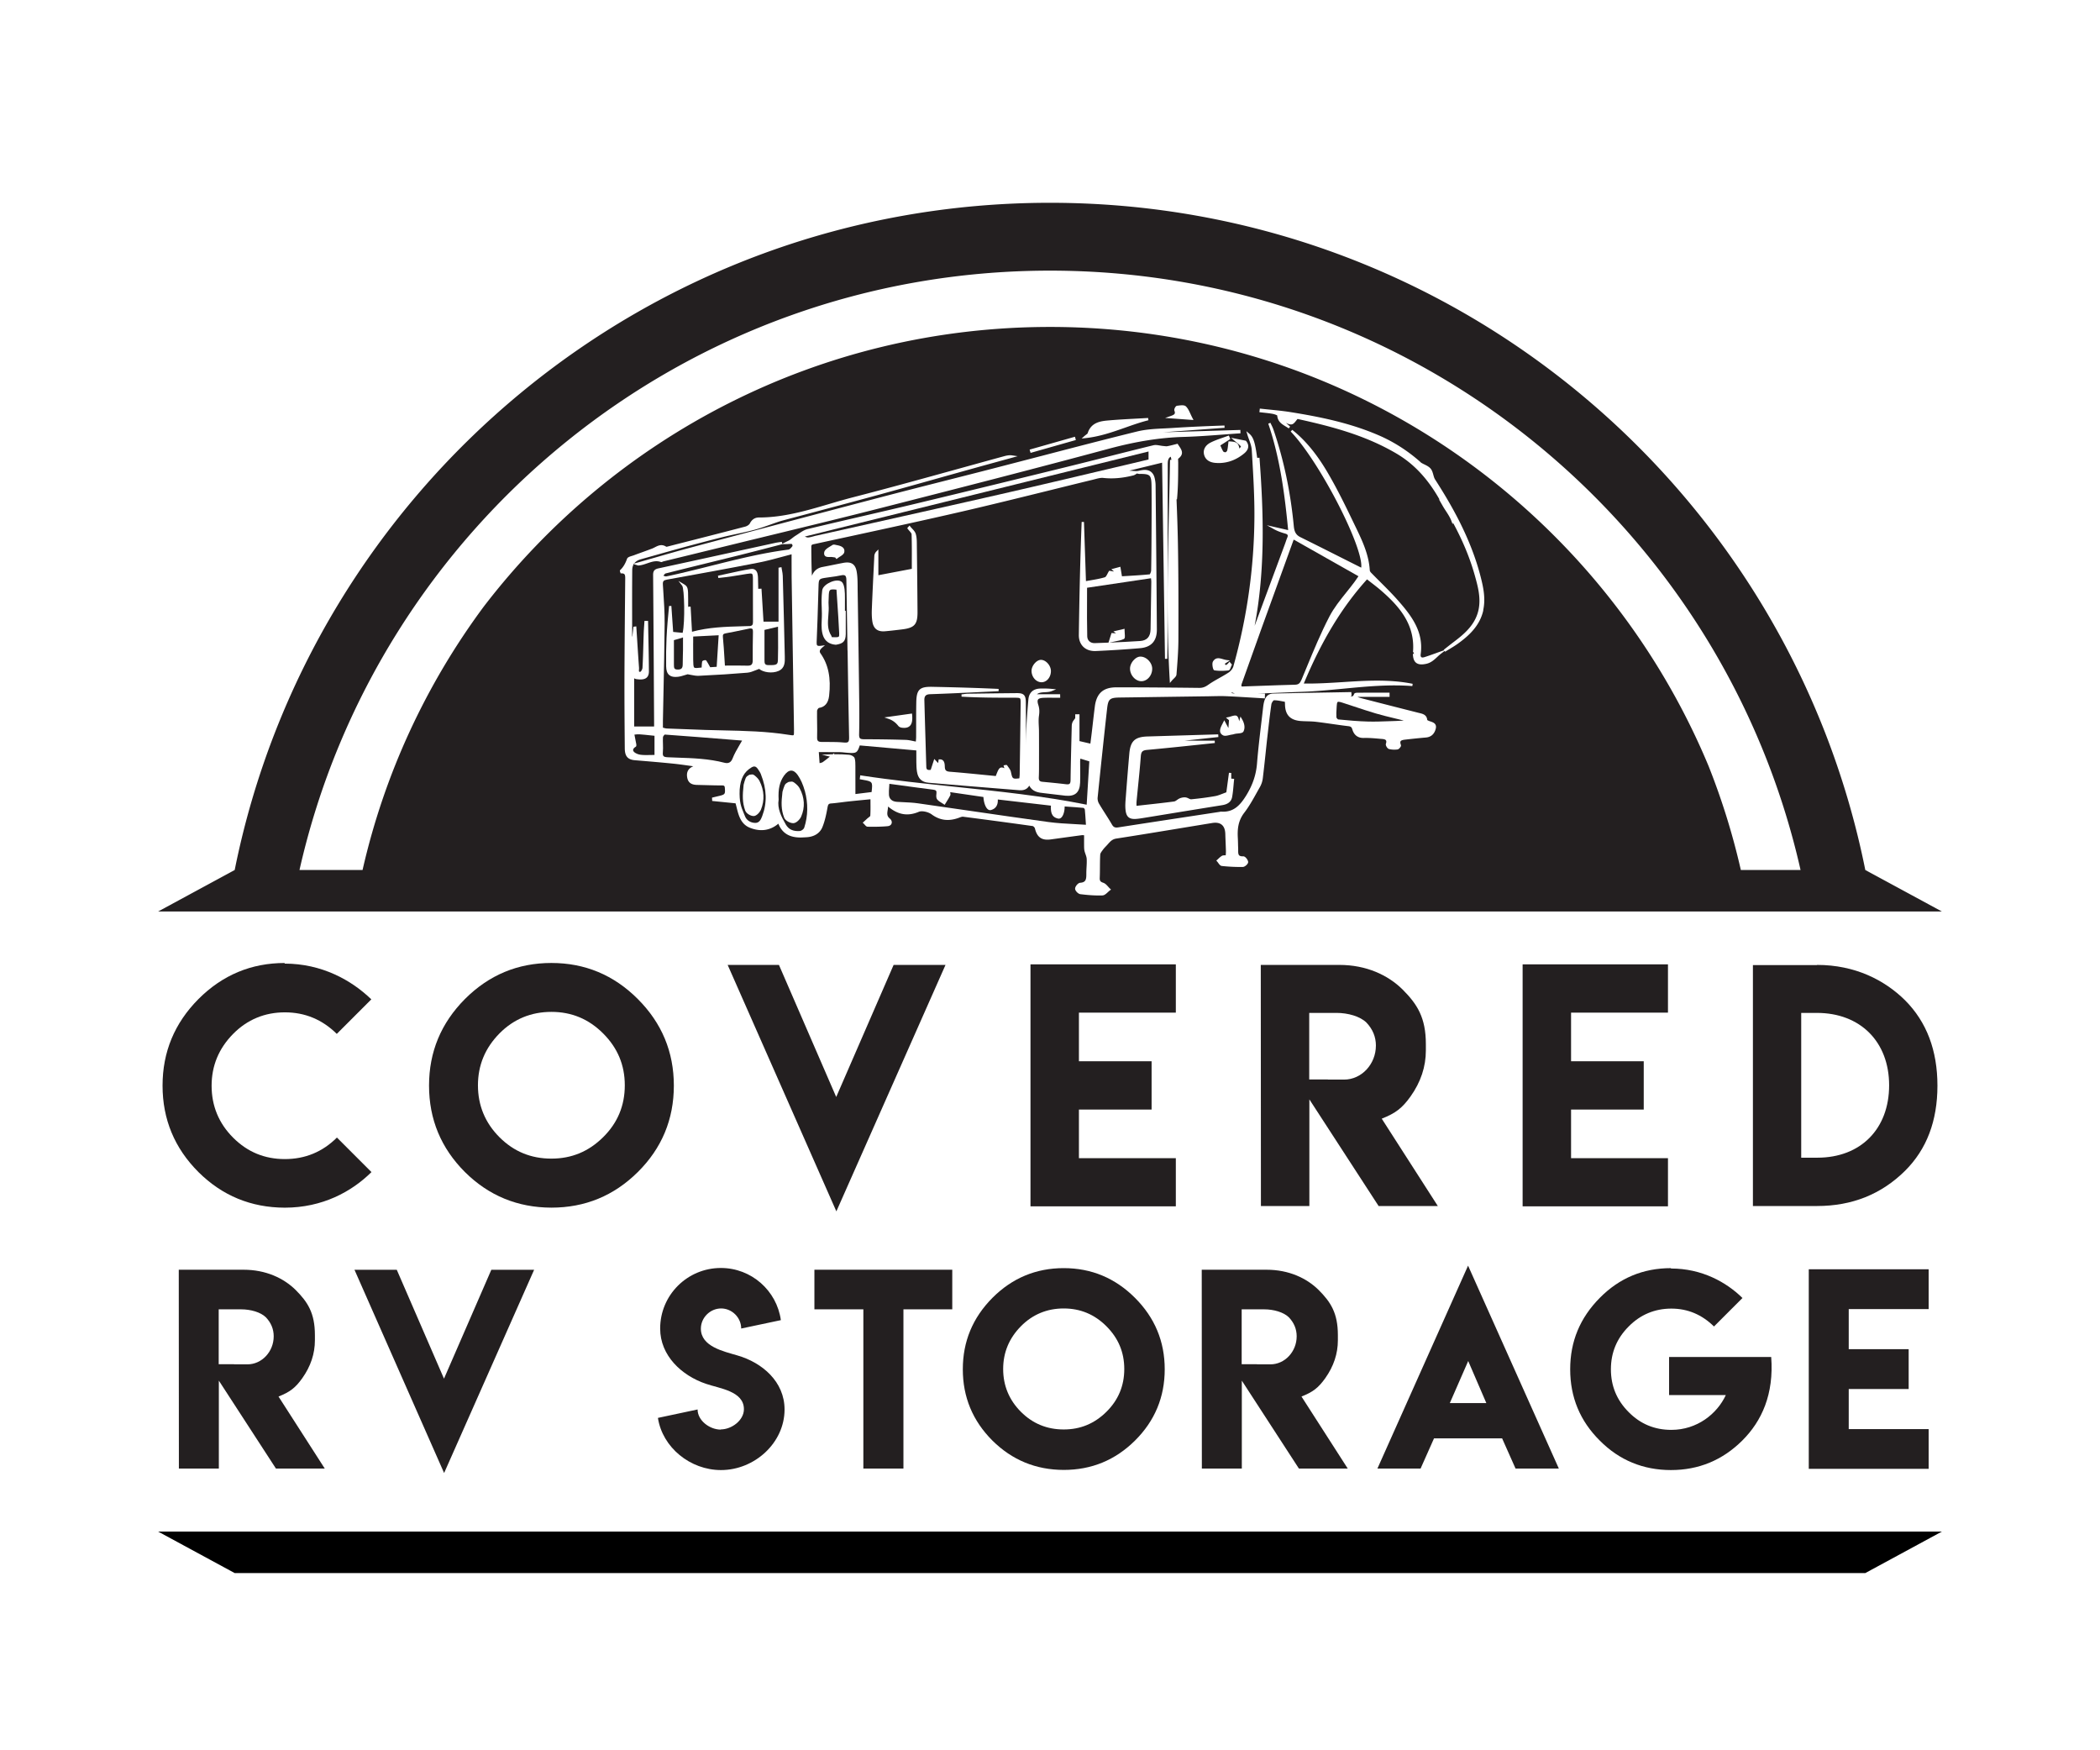 <?xml version="1.0" encoding="UTF-8"?>
<svg data-bbox="65.05 83.42 733.9 563.68" viewBox="0 0 864 720" xmlns="http://www.w3.org/2000/svg" data-type="color">
    <g>
        <path d="M301.19 304.31c-9.06-.73-18.42-1.48-27.71-2.14-.15.07-.7.75-.72 1.08-.06.95-.03 1.93 0 2.87.03 1.09.06 2.23-.04 3.34-.07.78.01 1.28.26 1.56.26.3.8.45 1.78.49 1.32.06 2.64.1 3.96.15 6.36.21 12.94.44 19.31 2.1 1.66.43 2.73-.12 3.37-1.76.74-1.9 1.77-3.66 2.85-5.52.35-.6.71-1.22 1.06-1.84l-4.12-.33Z" fill="#231f20" data-color="1"/>
        <path d="M274.09 237.11c2.75-.54 5.53-1.2 8.22-1.84l.86-.21c3.26-.78 6.51-1.59 9.76-2.41 10.23-2.56 20.8-5.21 31.49-6.57.24-.03.78-.26 1.65-1.48.02-.11-.1-.59-.21-.79-.44-.09-.93-.06-1.46-.03-.24.02-.47.03-.71.04l-1.81.03-5.38 1.39c-4 1.04-8 2.07-12.01 3.07-3.98.99-7.95 1.96-11.93 2.94-6.23 1.53-12.45 3.06-18.67 4.63-.28.07-.59.46-.88.84a.55.55 0 0 0-.07.09c.01 0 .02.01.04.01.41.17.82.34 1.12.28Z" fill="#231f20" data-color="1"/>
        <path d="M263.09 302.07c-.56-.04-1.14.02-1.75.09l-.32.03.08.4c.17.83.33 1.66.48 2.49.02.12.05.25.08.4.18.85.31 1.47-.14 1.73-.59.35-.97.79-1.04 1.21-.04.27.05.53.27.78.65.74 1.91 1.18 2.86 1.29 1.31.16 2.68.12 4.13.09l1.54-.03v-7.88l-1.65-.17c-1.57-.17-3.05-.33-4.52-.43Z" fill="#231f20" data-color="1"/>
        <path d="M335.88 220.34c7.74-1.74 15.48-3.47 23.23-5.2 17.11-3.83 34.8-7.79 52.18-11.75 12.18-2.78 24.55-5.69 36.5-8.52 5.06-1.19 10.12-2.39 15.19-3.58 2.32-.54 4.64-1.1 6.92-1.65l2.64-.63v-3.28l-141.43 34.99c.05.02.11.04.16.06.44.18.85.36 1.22.32.73-.06 1.45-.26 2.21-.47a17 17 0 0 1 1.18-.3Z" fill="#231f20" data-color="1"/>
        <path d="M444.48 312.2c-.04.35-.08.61-.08.88 0 1.01 0 2.02.02 3.02.02 1.93.04 3.92-.03 5.88-.08 2.03-.61 3.45-1.61 4.33-1 .87-2.46 1.2-4.44 1.01-1.54-.15-3.07-.35-4.61-.54-1.41-.18-2.81-.35-4.22-.5-2.12-.22-4.71-.48-6.04-3.09-1.07 1.86-2.86 1.98-4.19 1.87-15.06-1.2-26.54-2.15-37.21-3.07-2.84-.24-4.37-1.71-4.81-4.61-.2-1.31-.23-2.65-.25-3.82-.03-1.44-.02-2.87-.01-4.08v-.78l-23.26-2.06c-1.08 3.17-1.39 3.28-5.09 3.03-.42-.03-.83-.07-1.25-.12-.63-.07-1.22-.13-1.82-.14-2.15-.03-4.29-.02-6.51-.02h-2.19l.32 4.54.24-.06c.45-.1.81-.18 1.05-.35.96-.67 1.86-1.4 2.73-2.11.07-.06.14-.11.21-.17h-.03l-3.29-.81 3.39-.12 1.15-.03.62-.49-.12.48c2.16-.03 4.22.05 6.22.22.79.07 2.03.64 2.26 1.42.3 1.04.3 2.14.3 3.21v.58c.02 2.68.01 5.35.01 8.12v2.82l6.66-.82c.5-4.32.39-4.33-3.6-5.05l-1.28-.23.21-1.6.47.07c12.86 1.96 26 3.33 38.7 4.66 17.81 1.86 36.23 3.77 53.99 7.35l1.08-17.83-3.68-1.12s-.01.08-.02.12Z" fill="#231f20" data-color="1"/>
        <path d="M506.66 284.78c0 .08.03.16.07.21.19.25.86.28 1.36.29-.27-.09-.54-.18-.8-.28-.21-.08-.42-.15-.63-.22Z" fill="#231f20" data-color="1"/>
        <path d="m532.18 222.19-2.74 7.56c-3.46 9.52-6.91 19.05-10.35 28.57-1.92 5.34-3.83 10.68-5.73 16.03l-2.56 7.17v.07c-.11.42-.07.65 0 .72.12.13.6.09.92.07.13-.01.26-.02.38-.02 2.65-.08 5.3-.18 7.95-.28 4.24-.15 8.48-.31 12.72-.41 1.44-.04 2.05-.5 2.72-2.08.71-1.68 1.4-3.37 2.1-5.06 2.88-6.96 5.85-14.16 9.38-20.94 1.85-3.55 4.43-6.77 6.93-9.88 1.14-1.42 2.32-2.88 3.4-4.35.5-.68.97-1.38 1.39-2l.22-.32-26.63-15.07c-.03.07-.06.14-.09.22Z" fill="#231f20" data-color="1"/>
        <path d="M550.58 295.95c4.01.38 8.16.77 12.28.87 2.76.08 5.58-.03 8.31-.13 1.07-.04 2.14-.08 3.21-.11.87-.02 1.75-.07 2.62-.13l.53-.03c-.11-.04-.22-.08-.33-.1-1.2-.3-2.39-.59-3.59-.88-2.49-.6-5.07-1.22-7.58-1.96-3.01-.89-6.04-1.9-8.97-2.87-1.66-.55-3.31-1.1-4.97-1.63-.44-.14-1.01-.3-1.39-.3-.14 0-.26.02-.34.08-.28.19-.36 1-.4 1.68l-.05.88c-.08 1.23-.16 2.5-.08 3.72.02.29.54.89.76.92Z" fill="#231f20" data-color="1"/>
        <path d="M446.3 332.95c-.02-.17-.33-.56-.48-.61-2.09-.21-4.26-.35-6.35-.49l-1.44-.1c.02 1.95-.54 3.83-1.42 4.61-.48.42-.94.44-1.24.38-3.01-.59-3.08-3.13-2.99-5.33l-21.85-2.53c.14 2.3-.85 3.83-2.84 4.35-.4.1-.83.01-1.21-.27-.99-.73-1.71-2.71-1.88-5.11l-13.66-1.99s.01.05.01.07c.1.49.18.91 0 1.3-.43.87-.95 1.7-1.46 2.5-.19.31-.38.61-.57.92l-.26.42-.41-.28c-.25-.17-.51-.32-.77-.48-.66-.4-1.35-.81-1.86-1.41-.4-.47-.51-1.26-.34-2.48.07-.53.02-.9-.16-1.12-.19-.25-.58-.4-1.23-.47-2.34-.27-4.67-.59-7-.91l-10.97-1.48c-.02.42-.05.82-.08 1.22-.08 1.15-.17 2.24-.1 3.29.11 1.71 1.29 2.76 3.23 2.89.92.06 1.85.11 2.78.15 1.94.09 3.94.18 5.9.46 7.26 1.03 14.51 2.08 21.77 3.14 10.45 1.52 21.26 3.09 31.9 4.55 3.54.48 7.07.67 10.8.87 1.54.08 3.09.16 4.67.27l-.07-1.05c-.1-1.63-.22-3.47-.39-5.27Z" fill="#231f20" data-color="1"/>
        <path d="m473.53 237.87-26.28 3.91c0 1.64 0 3.31-.01 5-.02 4.89-.04 9.95.08 15 .02.81.31 1.51.85 2.01.57.53 1.34.8 2.25.77 1.78-.06 3.69-.13 5.64-.21l1.25-3.95 1.86.12-1.09-.78 4.6-1.08v.6c0 .4.04.86.07 1.29.09 1.25.16 2.07-.4 2.33-1.11.51-2.32.74-3.73 1.01-.56.11-1.15.22-1.78.36l-.43.09c4.04-.16 8.34-.37 12.64-.65 2.86-.19 4.27-1.77 4.33-4.83.12-6.52.22-13.03.3-19.55 0-.44-.06-.89-.12-1.32 0-.04 0-.07-.01-.11Z" fill="#231f20" data-color="1"/>
        <path d="M285.18 264.57c-.01 2.3-.02 4.57.02 6.84.03 1.72.05 2.86.43 3.19.36.31 1.37.2 3.04 0l.03-.48c.04-.7.06-1.3.17-1.91.04-.2.17-.45.9-.61.21-.04.64-.14.86.19.44.67.83 1.36 1.27 2.17l.29.51 2.67-.17.82-12.98-10.49.53v2.69Z" fill="#231f20" data-color="1"/>
        <path d="M280.73 262.31c-.56.18-1.03.33-1.5.47-.49.15-.98.28-1.53.43l-.43.12v9.9c0 1.57.05 2.18 1.53 2.19.79.04 1.31-.15 1.62-.46.33-.33.48-.9.47-1.78-.01-1.16.02-2.31.06-3.47.02-.77.05-1.54.06-2.31.02-1.3.01-2.59 0-3.96v-1.24l-.28.09Z" fill="#231f20" data-color="1"/>
        <path d="M308.56 258.53v-.02c-.9.19-1.8.37-2.69.56-2.34.49-4.76 1-7.16 1.43-1.17.21-1.39.51-1.28 1.68.28 2.87.46 5.79.63 8.62.06 1 .12 2 .19 3 .73 0 1.47 0 2.23-.01.98 0 1.96-.01 2.96-.01 1.36 0 2.73.01 4.11.05.77.02 1.32-.12 1.65-.44.33-.33.5-.9.49-1.75 0-4.17 0-7.94.1-11.77.01-.59-.07-.97-.27-1.15-.17-.16-.51-.23-.97-.19Z" fill="#231f20" data-color="1"/>
        <path d="m326.68 300.35-.43-27.35c-.19-11.84-.37-23.68-.55-35.53-.03-2.26-.03-4.53-.02-6.83v-2.63c-1.28.33-2.54.68-3.8 1.02-3.1.84-6.3 1.71-9.48 2.34-12.97 2.54-25.88 4.88-37.99 7.06-1.44.26-1.77.67-1.68 2.11l.16 2.51c.29 4.42.59 9 .56 13.5-.08 9.36-.27 18.88-.47 28.08-.08 3.97-.17 7.94-.24 11.91-.01.7-.01 1.4 0 2.12v.66c.13.04.26.07.38.11.45.13.83.24 1.2.25 5.9.25 11.1.44 15.9.59 2.4.08 4.8.13 7.2.18 8.86.19 18.03.39 26.99 1.82 1.02.16 1.9.3 2.09.14.19-.17.18-1.1.16-2.08Zm-6.32-24.36c-2.75 1.2-6.43.54-8.02-.83-.49.17-.97.36-1.43.55-1.17.47-2.27.91-3.42 1.01-6.02.51-12.37.92-19.98 1.28-1.1.05-2.21-.17-3.28-.38-.44-.09-.88-.18-1.32-.25-.35.1-.7.21-1.07.32-.93.29-1.9.6-2.91.72-.36.04-.71.06-1.03.06-1.13 0-1.98-.27-2.6-.81-.81-.71-1.2-1.84-1.23-3.56-.06-4.11-.01-7.9.16-11.59.21-4.57.63-9.07 1.05-13.25h.94l.74 10.69 3.9.38c1.03-4.47.72-18.21-.19-19.38l-1.55-1.99 2.16 1.29c1.78 1.06 1.84 1.67 1.85 6.16v3.79l.07-.67.94.02.57 10.33c6.9-1.87 13.8-2.07 20.48-2.25 1.12-.03 2.25-.06 3.37-.1v.03c.95-.16 1.25-.6 1.24-1.72-.04-3.43-.03-6.91-.02-10.28 0-2.43.02-4.86 0-7.29 0-1.14-.07-1.96-.36-2.2-.29-.24-1.06-.17-2.22.03-3.9.66-7.73 1.29-11.66 1.67l-.14-.93c1.3-.27 2.59-.56 3.88-.85 3.11-.69 6.33-1.4 9.54-1.92.81-.13 1.47 0 1.98.42.87.72 1.03 2.08 1.06 3.19.05 1.51.08 3.02.1 4.54l1.34-.06.83 13.57h6.18v-22.2l1.21-.22.07.48c.05.31.11.62.17.94.13.69.27 1.41.29 2.14.35 12.46.62 23.36.84 33.34.05 2.1.1 4.62-2.55 5.78Z" fill="#231f20" data-color="1"/>
        <path d="m320.11 257.79-5.58 1.33v12.31c0 1.44.06 2.14 1.57 2.17 3.62.08 3.9-.23 3.96-2.3.11-3.2.08-6.38.06-9.75 0-1.24-.02-2.49-.02-3.77Z" fill="#231f20" data-color="1"/>
        <path d="m348.69 267.61-.28-17.42c-.07-3.9-.13-7.8-.19-11.7-.01-.89-.18-1.45-.51-1.71-.31-.24-.86-.28-1.64-.11-1.46.33-2.95.53-4.4.72-.52.07-1.04.14-1.55.22-3.24.47-3.27.51-3.36 3.71l-.11 3.72c-.18 6.28-.38 12.77-.66 19.15-.03.71.05 1.12.26 1.31.23.21.76.26 1.56.15l1.6-.22-1.23 1.05q-1.39 1.18-.64 2.24c3.28 4.62 4.41 10.19 3.58 17.52-.34 2.95-1.75 4.63-4.2 4.97-.22.06-.75.78-.76 1.19-.03 1.65 0 3.34.02 4.97.03 1.94.06 3.94 0 5.91-.02.74.09 1.23.36 1.51.28.29.79.42 1.65.43h2.77c2.04 0 4.11.02 6.16.22.98.09 1.55.02 1.83-.25.29-.27.41-.83.39-1.83-.26-11.91-.45-24.03-.62-35.74Zm-.72-6.77c-.04 3.19-1.29 3.93-4.08 4.39-5.61-.44-6.08-5.24-5.82-9.88.13-2.28.07-3.94.01-5.54-.08-2.04-.15-3.98.19-6.92.17-1.54 2.03-2.84 3.57-3.48 1.85-.77 3.51-.8 4.42-.08.81.65 1.08 2.06 1.21 3.07.15 1.2.16 2.43.16 3.62v1.08c.01 1.07.01 2.14 0 3.21v.97h.34v3.2c.01 2.12.02 4.24 0 6.36Z" fill="#231f20" data-color="1"/>
        <path d="M344.47 247.36c-.11-1.6-.22-3.2-.32-4.8-1.43-.15-2.28-.15-2.66.19-.4.35-.5 1.27-.53 2.74 0 .37-.03.75-.04 1.13-.04.82-.08 1.59-.01 2.36.12 1.43 0 2.88-.11 4.28-.23 2.92-.45 5.68 1.24 8.28.11.17.14.36.13.54 1.57.1 2.61.11 2.91-.18.2-.2.22-.73.18-1.48-.2-4.35-.5-8.77-.79-13.05Z" fill="#231f20" data-color="1"/>
        <path d="M767.44 357.89C736.02 201.35 597.8 83.42 432 83.42S127.99 201.34 96.56 357.89l-31.51 17.07h733.9l-31.51-17.07ZM610.28 251.04c-1.43 6.47-6.08 10.57-10.44 13.72-1.17.84-2.41 1.59-3.62 2.32-.56.33-1.11.67-1.66 1.01l-.22-.32-1.55 1.19c-.52.4-1.01.86-1.49 1.31-1.26 1.17-2.56 2.39-4.54 2.81-1.91.41-3.21.27-4.11-.42-.87-.68-1.29-1.84-1.35-3.66s.47-.01.47-.01l-.47-.04v-.23c1.19-11.69-5.63-19.34-13.17-25.87-1.32-1.14-2.74-2.23-4.11-3.29l-1.59-1.23c-10.3 11.42-18.59 25.06-26.01 42.85 5.37.08 10.79-.26 16.04-.59 9.43-.61 19.19-1.23 28.75.7l-.13.93c-9.51-.74-19.11.19-28.4 1.08-5.45.52-11.08 1.07-16.65 1.27-3.66.13-7.32.29-10.98.44-2.48.11-5.01.21-7.55.31h2.95l-.05 1.97-.49-.03-4.51-.27c-3.61-.22-7.35-.45-11.03-.61-1.71-.07-3.46-.03-5.15 0-.64.01-1.29.03-1.93.04-10.41.14-20.83.29-31.24.44l-5.21.07c-4.3.06-4.9.59-5.36 4.71-1.2 10.72-2.43 22.31-3.88 36.46-.08.77.14 1.74.53 2.41.84 1.44 1.75 2.87 2.63 4.25.92 1.44 1.87 2.94 2.74 4.44.62 1.07 1.27 1.36 2.61 1.15 10.69-1.66 21.39-3.29 32.08-4.92l9.65-1.47c.23-.06.36-.1.54-.09 5.02.35 7.78-2.4 10.53-6.95 2.54-4.21 3.89-8.28 4.26-12.83.44-5.51 1.1-11.1 1.74-16.5.26-2.16.51-4.33.76-6.49.38-3.43 1.25-5.73 4.21-5.8 7.75-.19 15.49-.32 23.24-.45l8.85-.16.11 1.53-.5.12c.33.11.64.16.88.06.25-.11.47-.42.66-.91.19-.5.87-.54 1.9-.54 3.14-.01 6.28-.01 9.42-.01h3.26l.01 1.71h-13.25s.05.02.07.03c.46.19.9.37 1.34.48 7.95 2.05 15.9 4.08 23.86 6.09l.3.07c1.4.34 2.99.73 3.19 2.9 0-.03.26.16.66.32.21.09.45.17.68.24 1.05.36 2.64.89 2.16 2.92-.53 2.22-1.93 3.5-4.05 3.68-2.67.23-5.41.51-8.39.85-.87.1-1.75.23-2.03.69-.18.31-.14.81.12 1.51.09.23.04.5-.16.82-.23.39-.76.99-1.27 1.05-1.24.15-2.44.08-3.47-.19-.53-.14-.93-.81-1.04-1.01-.17-.31-.35-.77-.23-1.14.21-.64.22-1.12.02-1.41-.21-.31-.69-.5-1.43-.56l-1.18-.1c-2.14-.19-4.36-.39-6.52-.33h-.18c-2.29 0-3.85-1.21-4.52-3.5-.35-1.19-.86-1.26-1.99-1.39l-.18-.02c-2.07-.25-4.12-.55-6.18-.84-2.17-.31-4.34-.62-6.52-.88-1.24-.15-2.52-.19-3.75-.22-.81-.02-1.62-.05-2.43-.1-4.5-.3-6.62-2.51-6.66-6.97 0-.29-.03-.57-.05-.88v-.08c-.37-.06-.72-.13-1.08-.2-1.2-.23-2.34-.44-3.45-.41-.25.07-.93 1.02-1.02 1.65-.63 4.37-1.13 8.84-1.62 13.15l-.06.5c-.25 2.2-.48 4.4-.71 6.6-.36 3.4-.73 6.8-1.14 10.19a9.719 9.719 0 0 1-1.14 3.52c-.45.79-.89 1.58-1.34 2.38-1.56 2.81-3.18 5.71-5.16 8.29-2.63 3.41-2.82 7.02-2.63 10.41.04.78.06 1.56.08 2.34.01.63.03 1.26.06 1.89.01.26 0 .53 0 .79 0 .86 0 1.67.43 2.09.31.29.87.42 1.66.39h.03c.87 0 1.95 1.52 1.99 2.32.02.42-.3.84-.56 1.13-.4.42-1.06.91-1.64.92-2.83.05-5.74-.09-8.63-.4-.62-.07-1.06-.67-1.48-1.25-.16-.22-.31-.43-.47-.61l-.33-.36.37-.32c.18-.15.35-.32.52-.48.43-.41.88-.82 1.41-1.14.44-.26.93-.21 1.58-.22 0-.1.01-.2.02-.3.04-.53.07-1.05.06-1.57-.03-1.13-.08-2.26-.12-3.39-.05-1.17-.1-2.33-.13-3.5-.04-1.77-.54-3.06-1.46-3.82-.91-.75-2.23-.99-3.93-.72-4.04.66-8.09 1.33-12.13 1.99-8.96 1.48-18.22 3.01-27.35 4.42-1.61.25-2.44 1.17-3.39 2.24l-.34.38c-.18.2-.36.39-.54.58-.43.45-.84.88-1.18 1.35l-.24.33c-.41.55-.87 1.18-.9 1.7-.1 1.75-.11 3.54-.12 5.27-.01 1.43-.02 2.85-.08 4.27-.05 1.24.25 1.66 1.44 2.06.82.27 1.44.96 2.04 1.63.24.27.49.54.74.78l.42.39-.46.34c-.28.21-.56.47-.84.73-.7.65-1.42 1.31-2.26 1.34-.47.02-.95.02-1.44.02-2.21 0-4.63-.17-7.62-.54-.94-.12-2.17-1.41-2.16-2.27 0-.88 1.15-2.35 2.08-2.42 2.44-.16 2.55-1.49 2.54-3.82 0-.87.04-1.75.09-2.62.06-1.11.12-2.25.06-3.36-.03-.65-.26-1.31-.5-2-.15-.43-.3-.86-.4-1.3-.14-.6-.16-1.22-.17-1.85-.01-1.15-.01-2.29 0-3.5v-1.09h-.04c-.32-.04-.62-.07-.88-.04-3.29.44-6.57.89-9.85 1.34l-2.91.4c-3.71.52-5.68-.84-6.56-4.54-.09-.37-.64-.91-.92-.95-8.68-1.22-18.04-2.48-28.61-3.84-.42-.06-.97.15-1.49.34l-.18.07c-4.3 1.58-7.89 1.13-11.32-1.4-1.29-.95-3.88-1.6-5.27-1.02-4.5 1.89-8.45 1.24-12.44-2.04-.04-.03-.1-.07-.2-.12 0 .52-.08 1.03-.16 1.52-.2 1.34-.36 2.39.93 3.44.63.51.91 1.27.71 1.94-.19.65-.8 1.08-1.63 1.16-2.77.26-5.58.26-8.21.22-.53 0-.91-.45-1.28-.88-.13-.15-.26-.3-.39-.42l-.39-.35.85-.77c.33-.29.65-.59.97-.89.17-.16.37-.31.57-.47.25-.19.72-.55.73-.71.11-1.69.1-3.4.08-5.2 0-.52 0-1.06-.01-1.6l-2.36.23c-2.25.22-4.5.44-6.75.68-.9.1-1.81.21-2.71.33-1.43.18-2.9.37-4.37.48-1.1.08-1.26.49-1.49 1.73-.47 2.64-1.05 5.43-2.07 7.96-1.01 2.5-3.29 3.99-6.42 4.2-.74.05-1.49.09-2.24.11-4.83.12-7.92-1.73-9.48-5.68-3.33 2.83-7.36 3.42-11.72 1.68-3.75-1.5-4.65-5.12-5.44-8.31-.15-.59-.29-1.18-.45-1.74l-9.62-.97-.07-1.37 2.94-.7c2.41-.58 2.54-.76 2.34-3.28-.07-.85-.28-1.04-1.21-1.04-2.19 0-4.41-.06-6.56-.12l-3.58-.09c-1.64-.03-3.59-.38-4.1-2.86-.48-2.33.35-3.95 2.48-4.81-.68-.09-1.34-.19-1.99-.28-2.21-.31-4.29-.6-6.36-.81-5.36-.54-10.82-.99-15.64-1.39-3-.25-4.18-1.62-4.21-4.9-.08-9.53-.16-19.74-.13-29.8.04-10.44.13-21.05.23-31.31l.08-8.48c.01-.86.02-1.68-.37-2.07-.22-.22-.62-.31-1.15-.31h-.36l-.11-.33c-.03-.11-.07-.2-.1-.28-.09-.23-.21-.54.06-.78 1.2-1.15 2.06-2.57 2.77-4.58.24-.68 1.16-.95 2.04-1.22.26-.08.51-.15.74-.24 1.14-.43 2.28-.84 3.42-1.25 1.38-.5 2.75-1 4.12-1.52.39-.15.77-.34 1.15-.54 1.32-.68 2.81-1.44 4.65-.23.14.07.71-.09.99-.17l2.29-.59c9.59-2.44 19.51-4.96 29.25-7.51.7-.18 1.6-.73 1.9-1.31.82-1.62 2.08-2.44 3.74-2.44h.12c9.93 0 19.46-2.81 28.68-5.52 3.21-.95 6.53-1.92 9.82-2.77 14.53-3.74 29.23-7.81 43.45-11.74 6.22-1.72 12.43-3.44 18.66-5.14 1.06-.29 2.21-.56 3.48-.37l2.22.33-7.22 1.98c-3.79 1.04-7.57 2.08-11.35 3.13-4.55 1.27-9.11 2.54-13.66 3.82-8.49 2.38-17.27 4.84-25.93 7.21-8.76 2.39-17.69 4.77-26.32 7.06-4.17 1.11-8.35 2.22-12.52 3.34-.55.15-1.1.33-1.65.51-1 .34-2 .69-3 1.05-2.16.77-4.39 1.56-6.65 2.17-2.41.65-4.89 1.18-7.28 1.7-1.87.4-3.79.82-5.67 1.28-4.79 1.19-9.89 2.52-16.53 4.32-3.97 1.08-7.94 2.2-11.9 3.32l-5.33 1.5q-3.53.99-3.56 4.48c-.06 6.6-.05 13.32-.04 19.81v7.48h.09l.45-4.01 1.17-.15.29 4.54c.27 4.17.53 8.35.84 12.52.01.2 0 .43-.02.67-.02.31-.06.79.07.9.05.05.21.09.52.04.25-.08.82-1.03.85-1.64.18-3.22.27-6.5.36-9.67.04-1.51.09-3.02.14-4.54.04-1.09.11-2.17.19-3.25l.12-1.81h1.49v.47c.04 1.9.07 3.79.11 5.69.1 4.77.2 9.7.23 14.55 0 1.21-.3 2.06-.95 2.63-.83.72-2.18.9-4.24.59-.31-.05-.6-.18-.87-.33v19.82h8.2v-1.24l-.06-9.55c-.1-17.19-.21-34.38-.35-51.57-.01-1.61.57-2.33 2.15-2.67 11.33-2.45 22.66-4.93 33.98-7.41l14.18-3.1c.6-.13 1.21-.21 1.82-.3.28-.04.56-.07.83-.12l.17.81 1.6-.81c.16-.08.33-.16.5-.24.35-.16.67-.32.96-.51.36-.24.7-.51 1.04-.77.46-.36.94-.73 1.46-1.05.4-.25.8-.52 1.21-.79 1.15-.77 2.33-1.57 3.65-1.89 7.56-1.82 15.26-3.61 22.71-5.33 6.95-1.61 14.14-3.28 21.19-4.97 21.78-5.22 43.86-10.63 62.59-15.23 5.61-1.38 11.22-2.79 16.82-4.21 6.31-1.59 12.62-3.19 18.95-4.73.88-.22 1.83-.05 2.74.11.41.07.83.14 1.23.18.16.01.33.03.5.05.46.05.89.11 1.27.04.9-.16 1.78-.38 2.71-.62l1.2-.3.33-.08.18.29c.14.23.3.46.45.68.99 1.46 2.22 3.27-.38 5.18-.06.12-.03.71-.02 1.03 0 .18.02.36.02.52v.65c-.01 4.75-.03 9.66-.5 14.51h-.19c.24 5.96.46 12.04.57 18.04.25 13.64.24 27.08.2 39.58-.02 4.84-.41 9.72-.79 14.45-.05.64-.56 1.14-1.15 1.72-.26.25-.54.53-.8.84l-.76.92-.07-1.19c-1.39-23.6-.83-47.4-.3-70.41.16-6.72.31-13.45.42-20.17h.57c-.08-.55-.18-1.01-.29-1.32-1.01.59-1.21 1.57-1.21 3.16-.01 17.84-.05 35.68-.08 53.53l-.03 18.57c0 2.59 0 5.26-.08 7.89h-.95l-1.19-80.69-13.49 3.28 2.95.2.13-.08.13.07c.23-.05.47-.09.7-.14.66-.14 1.34-.28 2.03-.34 2.37-.17 3.96 1.02 4.5 3.36.25 1.05.37 2.05.38 2.95.21 20.98.39 39.93.52 59.33.03 4.7-2.29 7.28-6.88 7.68-5.81.5-11.76.88-18.2 1.17-.15 0-.29.01-.43.01-1.94 0-3.57-.6-4.75-1.74-1.23-1.2-1.87-2.9-1.84-4.93.26-18.26.63-33.01 1.16-46.43h.95l.82 24.33c.66-.12 1.31-.23 1.95-.34 2.04-.35 3.98-.68 5.84-1.25.39-.12.76-.83 1.08-1.46.18-.35.36-.7.55-.98l.17-.25 1.95.34-1.09-.96 3.71-1 .65 3.91 2.2-.13c3.03-.18 6.17-.36 9.23-.67.14-.11.57-1.03.58-1.57.12-6.27.15-12.31.18-19.55.02-5.02.04-10.22-.02-15.33-.03-2.4-.26-3.51-.86-4.1-.68-.66-2.04-.78-4.08-.75-.33 0-.6-.07-.88-.15l-.15-.04c-.11.06-.22.13-.32.2-.39.25-.8.51-1.27.62-4.45 1.11-8.45 1.44-12.25 1.02-1.08-.12-2.26.19-3.4.49-.26.07-.52.13-.77.2-5.98 1.45-11.96 2.93-17.94 4.41-11.86 2.93-24.13 5.96-36.24 8.76-14.99 3.46-30.27 6.77-45.06 9.98-5.09 1.1-10.17 2.2-15.26 3.31l-.26.05c-.96.2-1.24.29-1.23 1.12v1.82c.04 3.3.06 6.69.25 10.09.82-2.03 2.25-3.21 4.33-3.6 1.54-.29 3.07-.6 4.61-.91 1.3-.26 2.6-.53 3.89-.77 1.76-.34 3.01-.19 3.91.44.89.62 1.44 1.68 1.71 3.35.32 1.94.33 3.95.35 5.89 0 .48 0 .95.01 1.43.21 13.71.42 27.42.59 41.13l.02 1.72c.07 5.42.14 11.02-.01 16.53-.02.84.1 1.38.37 1.66.34.35 1.08.4 1.96.4 5.39 0 10.88.08 16.8.25 1.02.03 2.03.24 3.11.47.36.07.72.15 1.1.22 0-.11.02-.22.03-.33.04-.53.09-1.03.09-1.53.01-1.77.01-3.55.01-5.33 0-2.89 0-5.79.05-8.68.04-2.59.28-4.41 1.37-5.47 1.08-1.04 2.85-1.22 5.37-1.17 10.43.21 19.05.48 27.14.85v.94l-7.62.36c-6.74.32-13.7.65-20.55.88-1.78.06-2.43.74-2.38 2.52.15 5.59.31 11.18.48 16.77.1 3.52.21 7.04.31 10.56.01.54.13.9.35 1.09.3.26.87.25 1.47.18l1.46-4.48 1.6 1.7.22-1.54h.45c1.96 0 2.03 1.9 2.07 3.04.05 1.48.53 1.93 2.12 2.06 4.64.37 9.34.83 13.89 1.28l4.96.48c.85-2.22 1.24-3.16 1.99-3.44.46-.17.93-.05 1.55.24l-.35-1.2.55-.07s.08-.02.13-.03c.25-.06.64-.15.85.18.14.21.29.42.44.63.45.62.91 1.26 1.07 2 .61 2.85.64 2.97 3.47 2.64 0-.09.02-.18.03-.27.05-.46.1-.94.11-1.41.14-9.71.28-19.42.39-29.12.01-1.02 0-1.81-.26-2.07-.26-.27-1.08-.29-2.21-.29h-.91c-6.85-.01-13.93-.02-20.93-.44l-.02-.94c.28-.03.57-.07.85-.1.62-.08 1.25-.16 1.9-.17 6.6-.1 13.19-.18 19.79-.24 1.46-.02 2.47.11 3.12.75.65.64.79 1.69.8 3.07.05 5.6.08 11.52.11 17.89 0-1.99.02-3.99.08-5.97.13-4.43.5-8.88.86-13.06.25-2.93 1.98-4.51 5.01-4.57 1.66-.04 3.13 0 4.49.13l1.94.18-1.8.73c-.9.37-1.87.42-2.81.47-1.2.06-2.36.13-3.31.83h9.55l.03 1.46h-.48c-.65 0-1.31 0-1.97-.01-1.44-.01-2.92-.03-4.38.03-1.24.05-1.98.28-2.28.7-.28.41-.25 1.12.09 2.19.54 1.66.5 3.01.28 4.52-.21 1.42-.13 2.93-.06 4.4.04.73.07 1.46.07 2.19.02 4.3.02 8.6.01 12.9v.73c0 1.65 0 3.35-.08 5.02-.06 1.29.33 1.79 1.49 1.89 2.9.27 6.32.6 9.74 1.01.7.08 1.17.02 1.42-.2.27-.24.4-.72.41-1.52.07-5.57.21-11.23.35-16.7l.13-5.31c.02-.78.09-1.61.7-2.44l.74-1.01v-1.61h1.75v11.04l4.48 1.04.14-1.11c.15-1.17.31-2.38.45-3.59.15-1.27.3-2.55.44-3.82.26-2.26.52-4.52.81-6.78.71-5.43 3.45-7.86 8.9-7.86h.01c10.22 0 21.03.08 34.02.23h.09c1.33 0 2.35-.36 3.62-1.26 1.48-1.05 3.09-1.96 4.64-2.83 1.24-.7 2.52-1.42 3.72-2.2.92-.6 1.74-1.66 1.99-2.55 5.61-20.01 8.53-40.64 8.66-61.3.06-8.51-.46-17.17-.96-25.55l-.13-2.15c-.09-1.48-.62-2.95-1.14-4.37-.23-.64-.46-1.26-.63-1.85l-.46-1.54 1.22 1.04c1.47 1.26 2.16 3.02 2.84 7.25.11.68.21 1.35.31 2.03.03.23.07.45.1.68v-.03l.94-.04c1.65 22.16 2.47 45.71-2 69.15 2.88-7.78 5.76-15.55 8.64-23.33l3.87-10.43c.11-.3.21-.59.31-.89.19-.55.37-1.1.6-1.63.21-.48.26-.85.14-1.08-.11-.24-.43-.43-.94-.58-1.93-.54-3.38-1.11-4.7-1.84l-2.89-1.61 8.76 2.01c-1.31-13.52-3.16-29.08-8.18-43.79l.88-.35c.13.28.26.55.39.82.3.61.6 1.23.83 1.89 4.24 12.32 7.06 25.71 8.4 39.79.2 2.07.72 3.55 2.72 4.54 5.62 2.78 11.22 5.6 16.82 8.42 2.66 1.34 5.32 2.68 7.98 4.01.06.03.14.06.23.08.94-8.49-17.24-43.72-29.02-55.96l.63-.7c5.19 4.11 9.82 9.63 14.15 16.89 4.4 7.38 8.19 15.28 11.86 22.92l.28.57c2.46 5.12 5.24 10.93 5.61 17.38.01.28.23.69.53 1 1.25 1.28 2.51 2.55 3.78 3.81 2.41 2.4 4.9 4.89 7.19 7.48 5.7 6.45 10.71 13 9.45 22.22-.08.59 0 1.02.23 1.21.24.21.7.22 1.29.03 1.47-.45 2.94-.99 4.37-1.5.62-.23 1.25-.45 1.88-.68l1.81-.64-.13-.19 1.38-1.09c1.03-.81 2.06-1.62 3.1-2.41 4.27-3.23 8.93-7.22 10-13.68.77-4.57-.45-9.02-1.53-12.93-2.03-7.38-5.01-14.63-9.1-22.16l-.17.6-.5-1.36c-.52-1.4-1.41-2.77-2.27-4.09-.44-.67-.87-1.33-1.25-2l-1.71-2.97.46.45c-4.95-8.79-10.71-14.92-17.95-19.17-11.99-7.02-24.9-10.75-40.58-14.16-.21.24-.41.49-.6.73-.56.71-1.1 1.38-1.82 1.5-.78.13-1.58-.25-2.35-.63l1.73 1.54-.59.74c-.4-.29-.83-.55-1.26-.81-1.54-.93-3.29-1.98-3.47-4.51-.11-.1-1.01-.5-1.75-.64-1.18-.23-2.42-.36-3.61-.49-.5-.05-1-.11-1.51-.17l-.47-.06.18-1.47.47.05c1.28.14 2.56.27 3.84.4 2.78.28 5.65.57 8.45 1.02 11.66 1.88 24.1 4.33 36.08 9.49 6.21 2.67 12.02 6.39 17.25 11.03.07.06.12.13.18.2.45.3.88.51 1.31.72 1.01.49 2.05.99 2.74 1.84.57.7.82 1.6 1.06 2.47.2.72.39 1.41.74 1.95 6.57 10.22 14.63 24.01 18.72 39.97 1.12 4.35 2.12 9 1.06 13.8Zm-110.51 53.67.05.94c-2.1.22-4.3.45-6.57.69-6.55.69-13.98 1.48-21.29 2.14-1.9.17-2.46.74-2.6 2.65-.31 4.16-.74 8.38-1.15 12.47-.2 2.04-.41 4.08-.6 6.12-.05.5-.03 1-.02 1.54v.23l3.59-.4c4.1-.45 7.96-.87 11.88-1.39.38-.05.79-.33 1.21-.63.36-.25.73-.51 1.15-.68.81-.32 1.68-.46 2.42-.36.44.06.84.25 1.22.44.38.18.73.35 1.03.33 3.64-.35 6.87-.78 9.86-1.31.98-.17 1.95-.55 3.06-.98.49-.19.99-.38 1.54-.58l1.08-8.03.94.06v2.34l1.2.09-.05.48c-.08.7-.14 1.4-.2 2.09-.14 1.61-.29 3.28-.59 4.91-.35 1.87-1.69 2.97-4.09 3.35-7.19 1.15-14.37 2.32-21.55 3.49l-10.34 1.69c-1.05.17-2.14.35-3.22.45-.33.03-.64.05-.93.05-2.42 0-3.45-1.1-3.73-3.79-.17-1.59-.04-3.22.08-4.79l.05-.59c.53-7.08.98-12.54 1.43-17.72.46-5.17 2.28-6.89 7.49-7.05 6.86-.21 13.72-.41 20.57-.62l8.52-.25.06 1.1-13.87 1.49h12.36Zm7.99-2.72c-.32.08-.64.15-.96.2-.33.04-.68.13-1.04.21-.57.13-1.14.27-1.67.27-.36 0-.7-.06-1-.24-1.93-1.13-.91-3.15-.3-4.36l.91-1.79 1.65 3.12h.06l.23-3.14-1.25-1.07.96-.19c.33-.06.7-.18 1.08-.29 1.03-.31 2.01-.6 2.55-.11.49.45.65 1.15.82 1.88.02.08.04.16.05.23l.51-1.96.58.98c1.15 1.94 1.38 3.72.67 5.15-.33.65-1.3.75-2.33.85-.38.04-.76.07-1.08.14-.15.03-.3.07-.45.1ZM428 187.69c13.04-3.4 26.52-6.92 39.83-10.19 3.7-.91 7.62-1.1 11.41-1.28 1.16-.06 2.31-.11 3.46-.19 7.62-.5 15.27-.79 21.08-.99l.05.94-25.23 1.84 31.72-.96.05 1.39-.46.03c-2.36.15-4.72.33-7.08.51-5.2.39-10.58.79-15.88.94-9.51.26-19.55 1.85-30.71 4.85-30.49 8.21-60.59 15.92-93.96 24.43-13.96 3.56-28.19 7.02-41.95 10.37-5.79 1.41-11.58 2.81-17.37 4.23-6.08 1.49-12.17 2.97-18.25 4.46l-11.95 2.91s-.1.05-.15.07c-.18.1-.44.24-.73.13-1.95-.7-3.72-.09-5.58.55-1.17.4-2.37.82-3.64.9h-.04c-.11 0-.21-.03-.34-.08l-1.85-.59 1.52-.43c2.37-.67 4.71-1.35 7.02-2.01 5.03-1.45 9.78-2.82 14.65-4.12 23.13-6.17 50.53-13.46 78.37-20.75 9.34-2.45 18.86-4.86 28.06-7.2 6.43-1.63 12.86-3.26 19.28-4.92 6.23-1.61 12.46-3.23 18.68-4.85Zm-4.37-2.74 18.63-5.29.38 1.35-18.63 5.29-.39-1.35Zm21.38-4.56 1.11-.98c.33-.29.61-.5.84-.68.25-.19.5-.38.52-.47 1.46-4.7 5.61-5.06 8.95-5.34 3.73-.32 7.52-.52 11.19-.72 1.58-.08 3.16-.17 4.74-.26l.14.93c-3.25.81-6.47 1.95-9.59 3.05-5.18 1.82-10.53 3.71-16.44 4.32l-1.47.15Zm38.18-11.46c-.18-.44.13-1.06.27-1.3.26-.45.54-.69.83-.72l.41-.05c1.21-.15 2.59-.33 3.26.35.81.81 1.29 1.87 1.86 3.11.25.54.51 1.11.83 1.71l.39.75-11.68-.85 2.15-.75c.77-.27 1.58-.55 1.8-1.06.13-.28.08-.69-.14-1.19Zm21.14 104.61c.1.01.43-.01 1.16-.89l.36-.44 1.02 1.19-.14.28c-.1.19-.19.43-.28.67-.28.74-.52 1.38-1.08 1.44-1 .12-1.96.17-2.89.17s-1.88-.06-2.75-.19c-.32-.04-.46-.35-.51-.45-.28-.59-.64-2.41-.16-3.21 1.1-1.83 2.68-1.37 4.09-.96.52.15 1.05.3 1.58.37l1.3.15-2.11 1.37c.14.29.3.47.43.49Zm-2.96-83.07c-.38 0-.77-.01-1.16-.04-3.36-.23-4.48-2.01-4.83-3.46-.47-1.97.52-3.79 2.64-4.89 1.6-.82 3.32-1.42 4.99-2 .71-.25 1.43-.5 2.14-.76l.43-.16.59 1.45-4.08 2.63c.07.17.15.34.22.5.31.72.6 1.4 1 2.01.1.16.66.34.93.28.21-.05.6-.45.68-.75.18-.71.26-1.45.35-2.24.04-.34.08-.69.12-1.05l.06-.43.43.02c2.83.13 3.66.62 4.05 2.96.23-.28.52-.64.65-.85-.51-.63-1.18-1.17-1.88-1.74-.28-.23-.56-.45-.83-.69l-1.37-1.17 6.08 1.21.11.13c.65.79.94 1.61.86 2.43-.09.94-.66 1.85-1.7 2.7-3.17 2.61-6.69 3.92-10.47 3.92Zm-27.32 84.61c0 1.49-.58 2.92-1.61 3.92-.81.79-1.81 1.22-2.84 1.22h-.12c-2.41-.08-4.58-2.56-4.55-5.22.01-1.24.66-2.64 1.69-3.64.83-.82 1.74-1.29 2.68-1.25 2.39.03 4.75 2.49 4.75 4.97Zm-41.67.92c.01 1.38-.49 2.68-1.37 3.57-.69.69-1.57 1.08-2.47 1.08h-.02c-2.24-.01-4.12-2.17-4.11-4.71.01-2.1 2.07-4.5 3.87-4.5 2.01 0 4.07 2.31 4.1 4.56Zm-61.4-17.07-1.51.18c-1.75.21-3.56.42-5.35.57-.25.02-.5.03-.73.03-2.57 0-4.03-1.31-4.46-3.98-.31-1.92-.28-3.89-.22-5.4.26-6.5.59-13.11.91-19.51l.1-2c.04-.79.31-1.42.86-1.98l.81-.82v10.6l13.76-2.62v-3.1c.02-3.61.03-7.34-.09-11.09-.01-.41-.47-.92-.9-1.42-.24-.28-.49-.55-.68-.83l-.21-.31.94-1.05.35.44c.22.28.47.54.72.81.61.65 1.23 1.32 1.49 2.16.42 1.38.44 2.88.45 4.33v.42c.12 8.75.21 17.94.28 27.31.04 5.23-1.24 6.65-6.52 7.26Zm3.33 39.7c-.54.53-1.31.79-2.31.79-.3 0-.61-.02-.95-.07-.47-.06-1.09-.28-1.43-.7l-.08-.1q-1.62-2.02-3.84-2.79l-1.86-.64 11.38-1.6.05.49c.22 2.32-.08 3.79-.95 4.62Zm-26.94-71.51c-.16.82-1.04 1.38-1.88 1.92-.33.21-.67.43-.95.65l-.37.3-.55-.67-.3-.04c-.35-.05-.69-.1-1.04-.14-.24-.03-.52-.02-.81-.01-.75.02-1.61.04-2.09-.52-.29-.34-.37-.82-.26-1.44.19-1.03 1.38-1.75 2.53-2.45.29-.17.57-.35.82-.51.42-.29 1.01-.15 1.52-.03.12.03.23.05.34.07.98.18 2.18.49 2.76 1.33.3.44.39.95.27 1.54Zm373.8 130.76h-4.94a289.695 289.695 0 0 0-13.25-42.7c-44.19-106.1-148.86-180.69-270.97-180.69-94.98 0-179.41 45.13-233.04 115.12-23.53 31.75-40.75 68.46-49.8 108.27h-25.95c31.88-141.14 158.01-246.55 308.79-246.55S708.92 216.74 740.8 357.88h-19.63Z" fill="#231f20" data-color="1"/>
        <path d="M313.07 318.5c-.3-.75-.78-1.46-1.28-2.19-.47-.68-.94-1.01-1.48-1.01-.33 0-.69.12-1.1.37-3.08 1.84-4.54 4.57-4.89 9.12-.21 5.17.58 7.08 1.68 9.72.17.41.35.84.53 1.3.64 1.63 2.29 2.68 4.2 2.7h.02c1.64 0 2.29-1.33 2.85-2.82 2.07-5.44 1.89-11.06-.54-17.18Zm.02 14.51c-.45 1.1-1.8 2.66-2.98 2.68h-.04c-1.25 0-3.03-1-3.49-2.31-1.16-3.29-1.13-6.04-.63-10.59.13-.44.19-.65.24-.86.09-.37.19-.75.56-1.73.27-.71.63-.93 1.5-1.45l.11-.07h.13c.24 0 .42-.03.56-.06.49-.1.84-.11 1.53.46.94.77 1.56 1.48 1.93 2.23 1.92 3.84 2.12 7.89.58 11.7Z" fill="#231f20" data-color="1"/>
        <path d="M331.09 325.26c-.69-2.51-1.69-4.74-2.9-6.45-.85-1.2-1.75-1.81-2.66-1.81-.98 0-2.01.73-2.97 2.09-1.78 2.53-2.45 5.48-2.21 9.86-.61 3.6 1.05 6.89 2.96 10.24 1.15 2.01 3.05 2.87 5.8 2.66.62-.05 1.59-.79 1.77-1.35 1.58-4.89 1.65-10.02.23-15.25Zm-1.49 10.69c-.48 1.1-1.93 2.65-3.19 2.67h-.05c-1.34 0-3.24-.99-3.74-2.3-1.26-3.3-1.23-6.05-.69-10.61.15-.44.2-.65.26-.86.1-.37.2-.75.61-1.73.3-.71.66-.91 1.62-1.44l.23-.06c.27 0 .46-.04.62-.06.51-.09.88-.11 1.61.45 1.02.77 1.68 1.48 2.09 2.22 2.09 3.85 2.31 7.91.63 11.73Z" fill="#231f20" data-color="1"/>
        <path d="M117.15 496.79c-13.86-.04-25.7-4.92-35.5-14.64-9.84-9.84-14.77-21.7-14.77-35.56s4.92-25.7 14.77-35.62c9.88-9.88 21.72-14.83 35.5-14.83l-.06.25c15.31 0 27.49 6.8 35.68 14.7l-14.21 14.21c-5.99-5.91-13.1-8.86-21.35-8.86s-15.46 2.95-21.29 8.86c-5.91 5.99-8.86 13.1-8.86 21.35s2.95 15.44 8.86 21.35 12.96 8.8 21.29 8.8 15.5-2.95 21.41-8.86l14.21 14.21c-8.14 8.07-20.21 14.64-35.68 14.64Z" fill="#231f20" data-color="1"/>
        <path d="M262.41 410.96c9.88 9.88 14.83 21.76 14.83 35.62s-4.94 25.76-14.83 35.56c-9.84 9.76-21.7 14.64-35.56 14.64-13.9-.04-25.76-4.92-35.56-14.64-9.84-9.84-14.77-21.7-14.77-35.56s4.92-25.7 14.77-35.62c9.88-9.88 21.74-14.83 35.56-14.83s25.68 4.94 35.56 14.83Zm-56.91 14.15c-5.91 5.99-8.86 13.1-8.86 21.35s2.95 15.44 8.86 21.35 12.98 8.8 21.35 8.8 15.34-2.93 21.29-8.8 8.92-12.98 8.92-21.35-2.97-15.4-8.92-21.35-13-8.86-21.29-8.86-15.52 2.95-21.35 8.86Z" fill="#231f20" data-color="1"/>
        <path d="m344.11 498.32-44.73-101.39h21.1l23.56 54.33 23.62-54.33h21.35L344.1 498.32Z" fill="#231f20" data-color="1"/>
        <path d="M483.77 396.69v19.87H443.9v20h29.9v19.87h-29.9v20h39.87v19.81h-59.8V396.7h59.8Z" fill="#231f20" data-color="1"/>
        <path d="M518.72 396.93h32.36c11.04 0 19.97 4.17 25.96 10.09 6.04 6.04 9.6 11.55 9.6 22.52v2.58c0 6.69-2.09 12.98-6.28 18.89-3.48 4.88-6.24 6.95-11.87 9.17l23.07 35.93H567.2l-28.49-43.87v43.87h-19.93l-.06-99.18Zm47.37 33.22c0-3.61-1.31-6.79-3.94-9.54-2.59-2.51-7.5-3.94-12.3-3.94h-11.2v27.38h7.69v.06h6.64c7.26 0 13.1-6.41 13.1-13.97Z" fill="#231f20" data-color="1"/>
        <path d="M686.25 396.69v19.87h-39.87v20h29.9v19.87h-29.9v20h39.87v19.81h-59.8V396.7h59.8Z" fill="#231f20" data-color="1"/>
        <path d="M747.59 396.93c15.58 0 27.77 6.19 36.24 14.58 8.86 8.9 13.29 20.6 13.29 35.1s-4.43 26.16-13.29 34.98c-9.76 9.68-21.84 14.52-36.24 14.52H721.2V397h26.39v-.06Zm-.06 19.75h-6.46v59.55h6.64c17.88 0 29.53-11.87 29.53-29.78s-11.85-29.78-29.72-29.78Z" fill="#231f20" data-color="1"/>
        <path d="M73.54 522.32h26.69c9.11 0 16.47 3.44 21.41 8.32 4.98 4.98 7.92 9.52 7.92 18.57v2.13c0 5.51-1.73 10.71-5.18 15.58-2.87 4.02-5.15 5.73-9.79 7.56l19.03 29.63h-20.09l-23.49-36.17v36.17H73.6l-.05-81.79Zm39.07 27.4c0-2.98-1.08-5.6-3.25-7.86-2.13-2.07-6.18-3.25-10.15-3.25h-9.23v22.58h6.34v.05h5.48c5.99 0 10.81-5.28 10.81-11.52Z" fill="#231f20" data-color="1"/>
        <path d="m182.72 605.94-36.88-83.61h17.4l19.43 44.8 19.48-44.8h17.61l-37.04 83.61Z" fill="#231f20" data-color="1"/>
        <path d="M296.52 588.01c4.54 0 9.55-3.77 9.55-8.31 0-7.47-10.02-8.51-15.68-10.47-9.97-3.4-18.78-11.58-18.78-22.72 0-13.79 11.19-24.91 24.98-24.91 12.58 0 23 9.33 24.68 21.46l-16.32 3.45c0-4.49-3.77-8.26-8.26-8.26s-8.33 3.77-8.33 8.31c0 7.37 9.33 9.33 15.01 11.01 10.32 2.98 19.42 10.84 19.42 22.23 0 13.79-12.38 24.93-26.15 24.93-12.65 0-24.09-9.28-25.95-21.46l16.32-3.47c0 4.56 4.96 8.29 9.58 8.29l-.07-.08Z" fill="#231f20" data-color="1"/>
        <path d="M391.79 522.32v16.29H371.7v65.5h-16.49v-65.5h-20.14v-16.29h56.72Z" fill="#231f20" data-color="1"/>
        <path d="M466.97 533.89c8.15 8.15 12.23 17.94 12.23 29.38s-4.08 21.24-12.23 29.33c-8.12 8.05-17.89 12.07-29.33 12.07-11.47-.03-21.24-4.06-29.33-12.07-8.12-8.12-12.18-17.89-12.18-29.33s4.06-21.19 12.18-29.38c8.15-8.15 17.93-12.23 29.33-12.23s21.17 4.08 29.33 12.23Zm-46.93 11.67c-4.87 4.94-7.31 10.81-7.31 17.61s2.44 12.73 7.31 17.61c4.84 4.84 10.71 7.25 17.61 7.25s12.65-2.42 17.55-7.25c4.9-4.84 7.36-10.71 7.36-17.61s-2.45-12.7-7.36-17.61c-4.87-4.87-10.72-7.31-17.55-7.31s-12.8 2.44-17.61 7.31Z" fill="#231f20" data-color="1"/>
        <path d="M494.42 522.32h26.69c9.11 0 16.47 3.44 21.41 8.32 4.98 4.98 7.92 9.52 7.92 18.57v2.13c0 5.51-1.73 10.71-5.18 15.58-2.87 4.02-5.15 5.73-9.79 7.56l19.03 29.63h-20.09l-23.49-36.17v36.17h-16.44l-.05-81.79Zm39.07 27.4c0-2.98-1.08-5.6-3.25-7.86-2.13-2.07-6.18-3.25-10.15-3.25h-9.23v22.58h6.34v.05h5.48c5.99 0 10.81-5.28 10.81-11.52Z" fill="#231f20" data-color="1"/>
        <path d="m604.01 520.65 37.34 83.46h-17.81l-5.53-12.43H590l-5.53 12.43h-17.76L604 520.65Zm7.51 56.52-7.46-17.3-7.56 17.3h15.02Z" fill="#231f20" data-color="1"/>
        <path d="M687.52 521.82c12.63 0 22.69 5.56 29.38 12.13l-11.72 11.72c-4.97-4.9-10.82-7.36-17.55-7.36s-12.72 2.45-17.55 7.36c-4.87 4.87-7.31 10.74-7.31 17.61s2.43 12.73 7.31 17.61c4.8 4.87 10.65 7.31 17.55 7.31 10.63 0 18.84-6.61 22.42-14.31h-23.34v-15.68h42.01c1.17 15.29-3.85 26.38-11.92 34.4-8.15 8.08-17.93 12.12-29.33 12.12s-21.26-4.04-29.27-12.12c-8.12-8.05-12.18-17.83-12.18-29.33s4.06-21.19 12.18-29.38c8.05-8.15 17.81-12.23 29.27-12.23l.05.15Z" fill="#231f20" data-color="1"/>
        <path d="M793.5 522.12v16.39h-32.88V555h24.66v16.39h-24.66v16.49h32.88v16.34h-49.32v-82.09h49.32Z" fill="#231f20" data-color="1"/>
        <path d="M417.06 647.1h350.38l31.51-17.07H65.05l31.51 17.07H411.5" fill="#000000" data-color="2"/>
    </g>
</svg>
